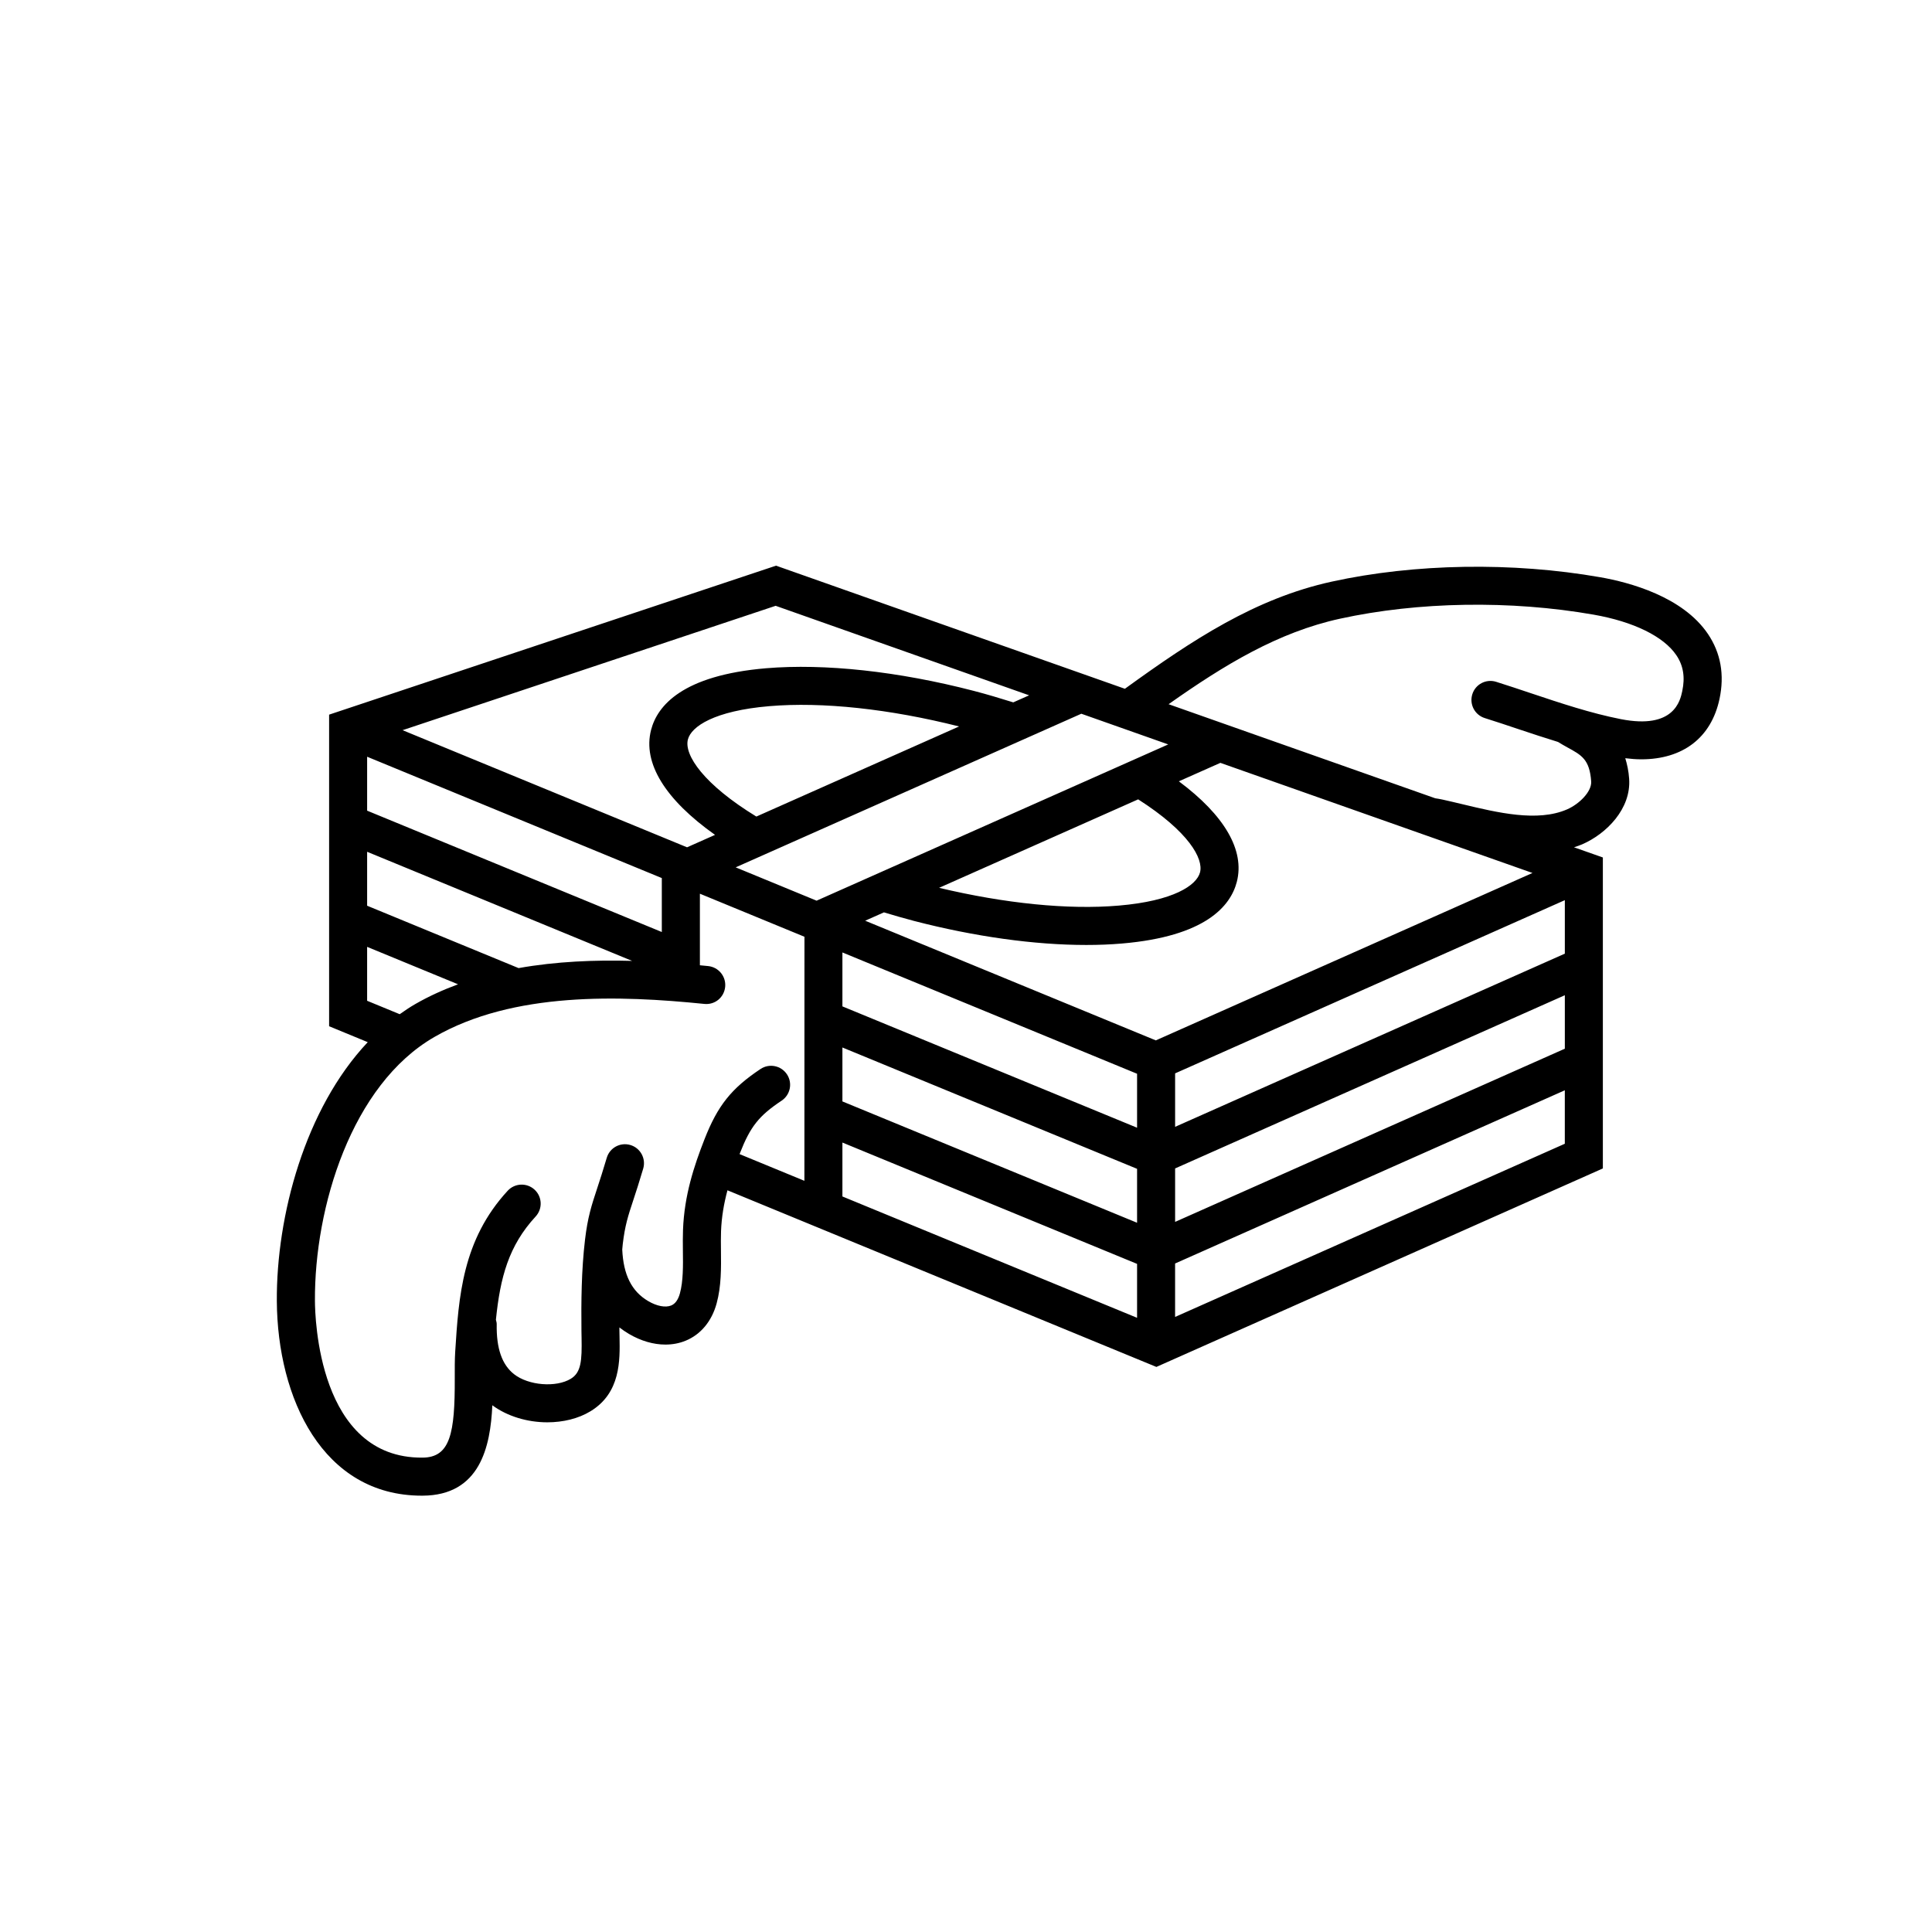 <?xml version="1.0" encoding="UTF-8"?>
<!-- The Best Svg Icon site in the world: iconSvg.co, Visit us! https://iconsvg.co -->
<svg fill="#000000" width="800px" height="800px" version="1.1" viewBox="144 144 512 512" xmlns="http://www.w3.org/2000/svg">
 <path d="m568.06 296.97c-23.23-4.074-49.152-3.648-71.117 1.164-20.324 4.449-36.953 15.453-54.836 28.398l-92.449-32.625-118.44 39.48v82.578l10.238 4.219c-16.652 17.664-24.238 46.078-24.094 68.645 0.168 25.684 12.113 51.543 38.43 51.539h0.191c15.203-0.07 17.996-12.918 18.488-23.957 4.004 2.953 9.336 4.516 14.57 4.516 4.156 0 8.23-0.961 11.477-2.949 7.961-4.867 7.789-13.441 7.664-19.703l-0.031-1.641c-0.004-0.281 0-0.574-0.004-0.852 0.797 0.613 1.629 1.188 2.523 1.715 3.176 1.867 6.508 2.828 9.664 2.828 1.867 0 3.672-0.332 5.336-1.012 4.019-1.637 6.949-5.148 8.242-9.891 1.258-4.613 1.199-9.418 1.148-14.055-0.02-1.727-0.039-3.43 0.02-5.059 0.141-3.805 0.762-7.34 1.703-10.867l113.67 46.809 118.32-52.602v-82.41l-7.648-2.699c0.727-0.242 1.449-0.473 2.16-0.781 6.402-2.777 13.027-9.402 12.453-17.398-0.145-2.086-0.539-3.828-1.023-5.426 1.449 0.176 2.871 0.293 4.231 0.293 10.992 0 18.551-5.688 20.742-16.012 1.359-6.394 0.324-12.184-3.066-17.207-6.691-9.902-20.762-13.672-28.559-15.039zm-17.938 78.375-99.82 44.367-77.023-31.715 4.973-2.211c2.625 0.785 5.262 1.566 7.984 2.273 16.113 4.176 31.957 6.367 45.641 6.367 3.273 0 6.434-0.125 9.441-0.383 22.152-1.879 28.789-9.922 30.449-16.328 2.18-8.383-3.301-17.68-15.359-26.66l11.008-4.891zm8.574 46.57-103.28 45.898v-14.164l103.28-45.902zm-191.45-0.32 78.09 32.156v14.293l-78.09-32.156zm78.09 21.262-78.09-32.156v-14.293l78.09 32.148zm-78.09 3.93 78.09 32.156v14.289l-78.09-32.156zm191.45-50.059-103.28 45.895v-14.168l103.28-45.902zm-113.07-40.891c13.426 8.578 17.332 15.723 16.395 19.34-0.898 3.457-7.031 7.586-21.547 8.816-13.387 1.148-30.164-0.555-47.605-4.711zm-85.219 26.852-21.445-8.832 91.602-40.711 23.027 8.133zm-78.977 17.867-40.137-16.531v-14.293l70.215 28.914c-9.852-0.277-20.109 0.137-30.078 1.91zm37.957-9.562-78.094-32.16v-14.293l78.094 32.156zm25.055-30.598c-13.887-8.484-19.211-16.297-18.141-20.434 0.898-3.457 7.031-7.586 21.547-8.82 14.102-1.199 31.922 0.727 50.32 5.375zm72.289-32.129-4.207 1.867c-3.438-1.074-6.918-2.121-10.461-3.043-19.965-5.184-39.527-7.301-55.07-5.996-22.152 1.883-28.789 9.922-30.449 16.332-2.277 8.785 3.758 18.484 16.949 27.824l-7.418 3.293-75.387-31.039 98.867-32.961zm-175.44 80.949v-14.289l24.094 9.922c-3.898 1.441-7.703 3.148-11.324 5.234-1.426 0.82-2.797 1.738-4.133 2.691zm111.25 19.477c-1.547-2.316-4.672-2.941-6.988-1.402-7.75 5.164-11.367 9.703-14.879 18.688-2.742 7.012-5.324 14.766-5.668 23.938-0.07 1.789-0.051 3.656-0.031 5.551 0.051 3.949 0.098 8.035-0.789 11.289-0.465 1.691-1.238 2.769-2.316 3.211-1.516 0.609-3.793 0.188-6.09-1.164-4.398-2.59-6.57-6.957-6.879-13.66 0.055-0.469 0.082-0.945 0.133-1.414 0.594-5.004 1.387-7.418 2.832-11.793 0.715-2.176 1.566-4.762 2.59-8.242 0.785-2.672-0.742-5.473-3.41-6.258-2.691-0.785-5.473 0.746-6.254 3.41-0.988 3.356-1.805 5.844-2.492 7.941-1.543 4.672-2.555 7.754-3.266 13.754-0.961 8.133-1.027 16.434-0.945 24.191l0.031 1.742c0.121 6.156-0.117 9.238-2.84 10.906-3.91 2.387-11.227 1.797-15.047-1.203-3.215-2.519-4.715-6.856-4.602-13.266 0.012-0.406-0.125-0.777-0.211-1.16 1.145-11.27 3.375-19.609 10.531-27.367 1.883-2.047 1.758-5.234-0.293-7.117-2.047-1.883-5.231-1.75-7.117 0.293-12.031 13.047-12.984 28.109-13.91 42.672-0.133 2.082-0.125 4.5-0.117 7.062 0.051 14.488-1.168 20.965-8.559 20.992-27.633 0.227-28.465-37.262-28.496-41.527-0.156-24.809 9.68-57.281 31.656-69.949 20.922-12.07 49.219-11.023 71.535-8.762 2.836 0.289 5.238-1.738 5.523-4.508 0.281-2.769-1.738-5.238-4.508-5.523-0.719-0.074-1.457-0.137-2.188-0.211v-18.965l27.711 11.41-0.016 64.676-17.176-7.074c0.023-0.07 0.047-0.137 0.074-0.207 2.766-7.078 5.043-9.957 11.078-13.969 2.305-1.543 2.938-4.672 1.391-6.984zm102.87 64.312v-14.164l103.28-45.902v14.168zm134.41-165.88c-0.535 2.523-2.133 10.223-16.254 7.461-7.965-1.559-16.043-4.262-23.844-6.871-3.078-1.031-6.156-2.062-9.227-3.027-2.676-0.84-5.488 0.645-6.316 3.293-0.832 2.656 0.641 5.481 3.293 6.316 3.012 0.945 6.019 1.953 9.043 2.969 3.41 1.137 6.871 2.281 10.379 3.359 0.805 0.492 1.617 0.977 2.457 1.43 3.809 2.07 5.91 3.211 6.328 9.023 0.191 2.695-3.16 6.016-6.41 7.426-7.824 3.391-18.367 0.863-27.684-1.371-1.844-0.438-3.637-0.871-5.356-1.246-0.625-0.137-1.254-0.238-1.883-0.336l-70.656-24.93c14.832-10.469 29.023-19.07 45.398-22.652 20.738-4.539 45.242-4.934 67.223-1.082 10.586 1.855 18.582 5.773 21.945 10.762 1.832 2.707 2.344 5.809 1.562 9.477z"/>
</svg>
